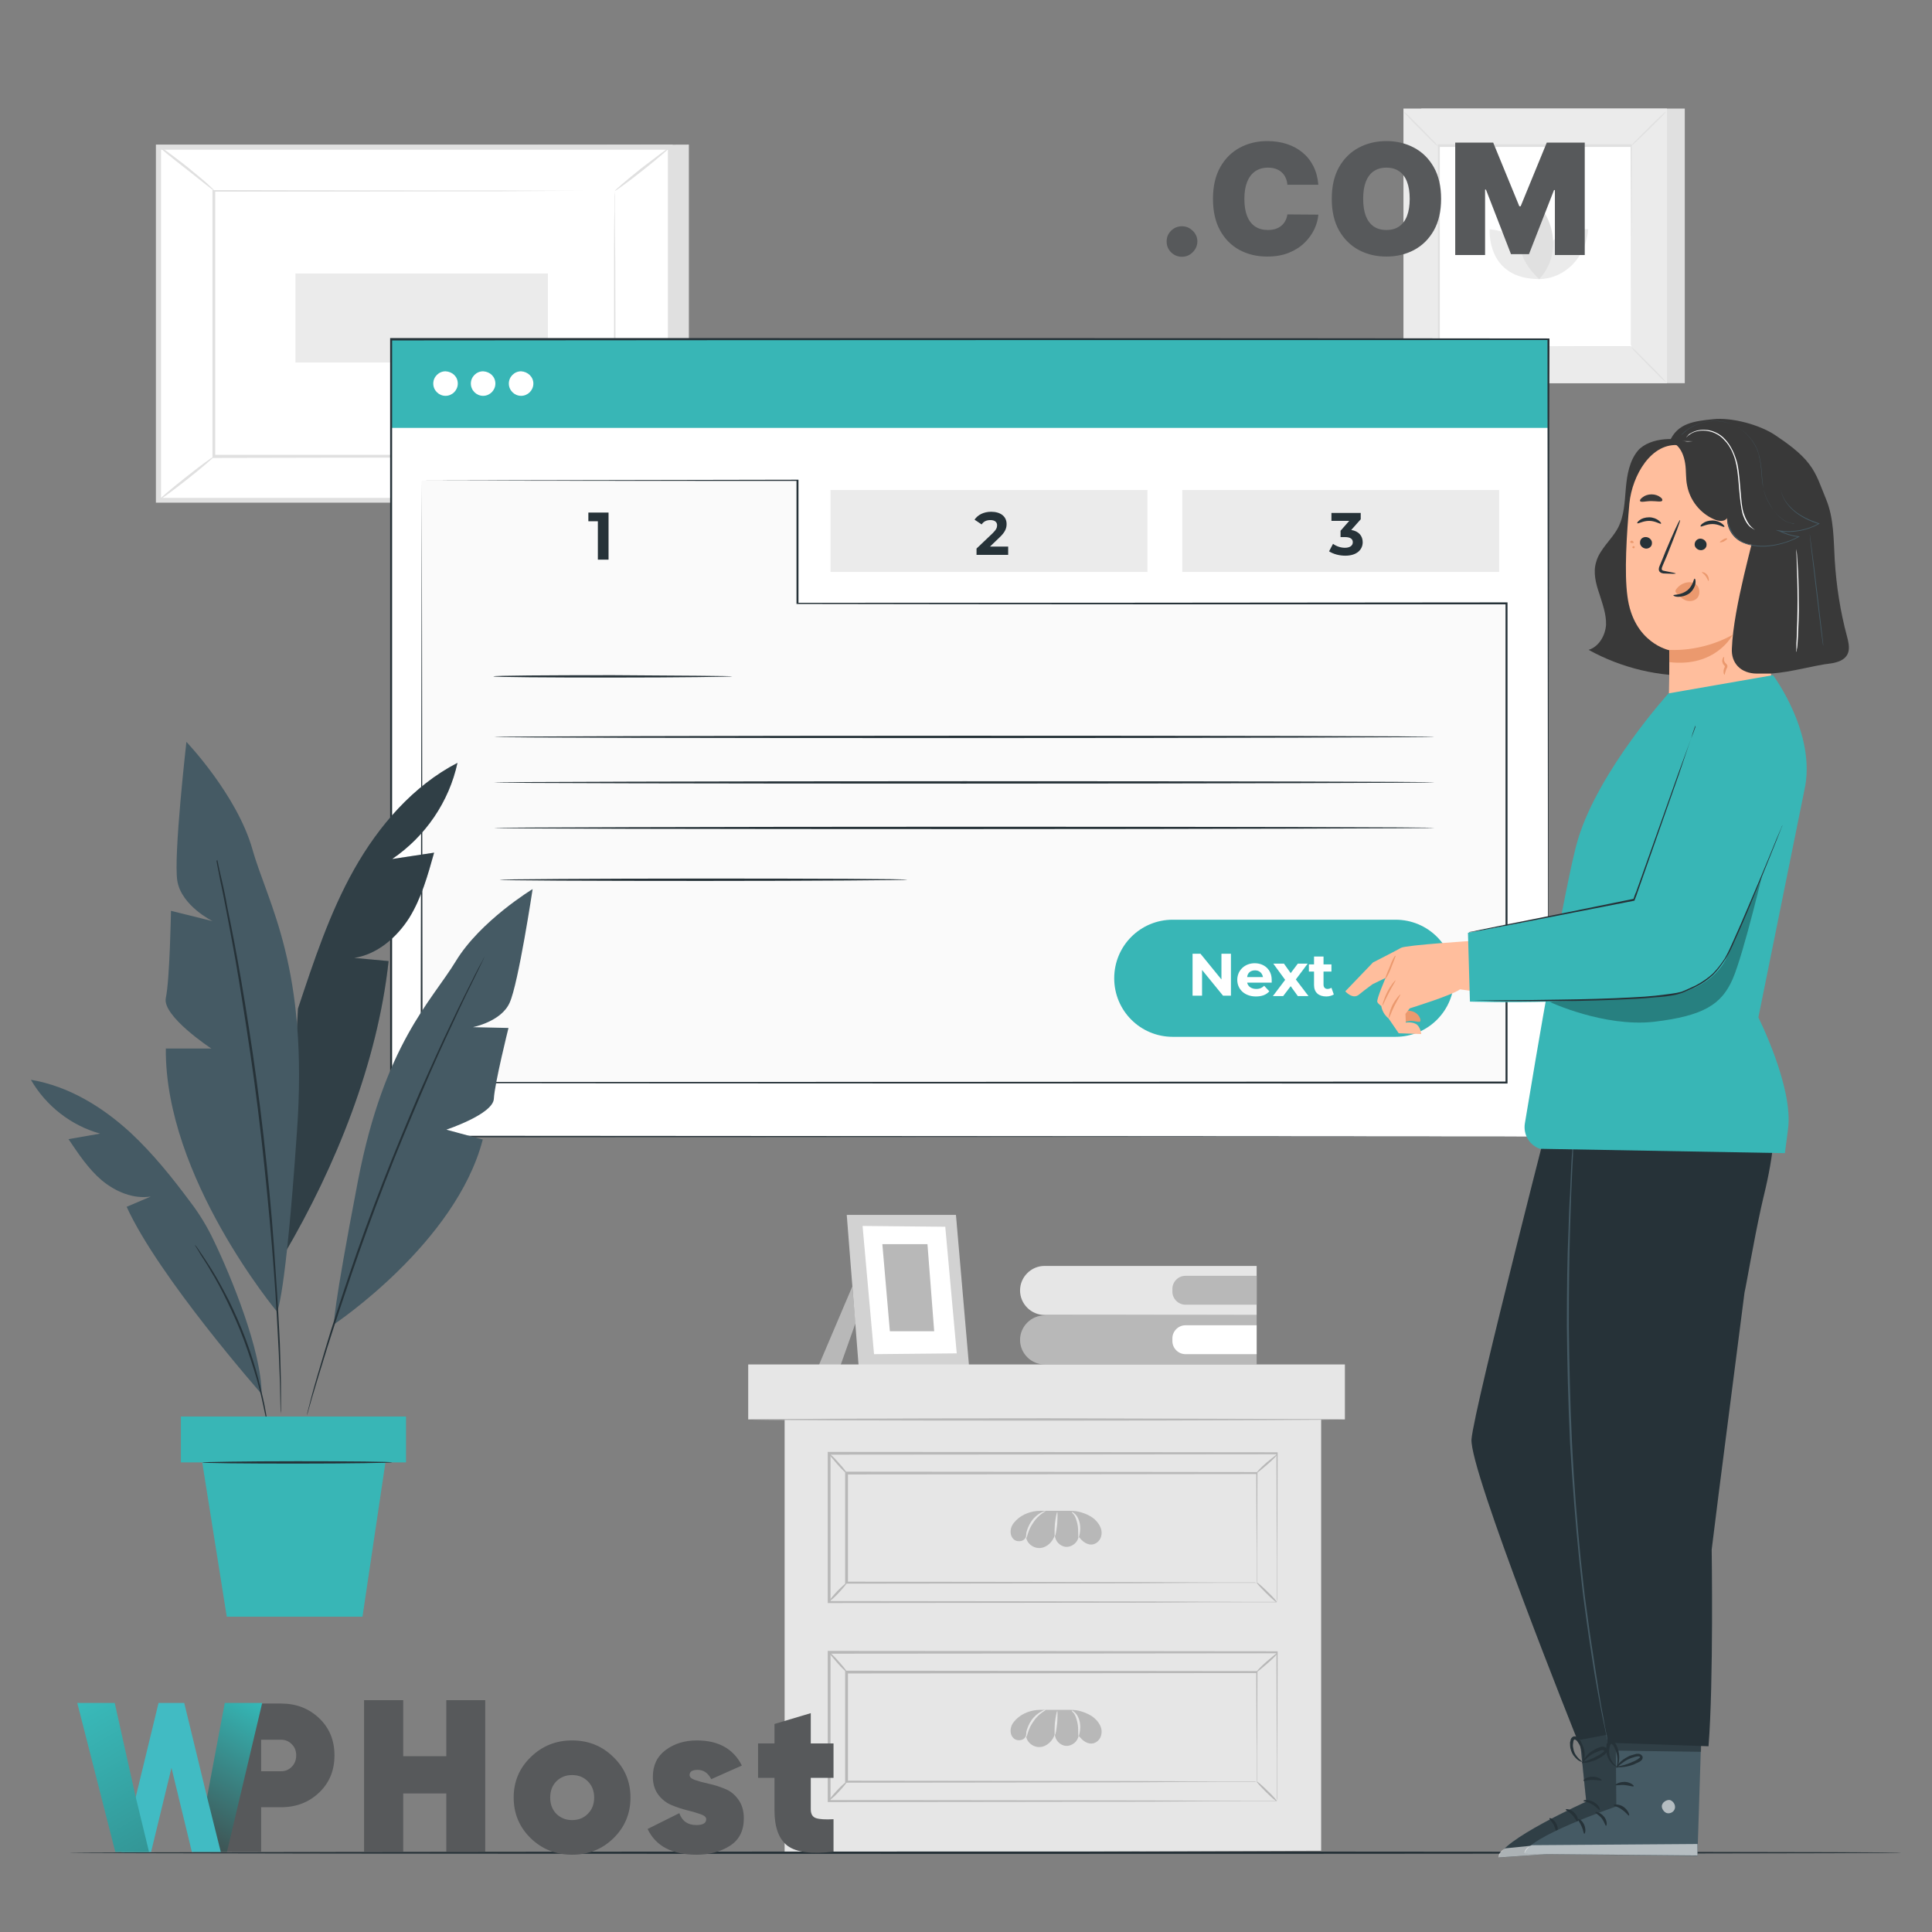 <svg width="250" height="250" viewBox="0 0 250 250" fill="none" xmlns="http://www.w3.org/2000/svg">
<rect x="0" y="0" width="250" height="250" fill="#808080" stroke="none"/>
<g clip-path="url(#clip0_1_360)">
<path d="M89.139 18.709V64.84H22.886L20.531 19.016L89.139 18.709Z" fill="#E0E0E0"/>
<path d="M20.515 19.069L20.515 64.74H86.768V19.069L20.515 19.069Z" fill="white"/>
<path d="M87.04 65.045H20.173V18.709H87.04V65.045ZM20.838 64.43H86.426V19.374H20.838V64.43Z" fill="#E0E0E0"/>
<path d="M79.565 24.699H27.699V59.054H79.565V24.699Z" fill="white"/>
<path d="M79.565 24.699C79.565 24.699 79.462 24.699 79.309 24.699C79.155 24.699 78.899 24.699 78.592 24.699C77.926 24.699 77.005 24.699 75.725 24.699C73.216 24.699 69.632 24.699 65.024 24.75C55.859 24.75 42.906 24.802 27.699 24.802L27.853 24.648C27.853 35.144 27.853 46.766 27.853 59.003L27.699 58.85C47.258 58.85 65.331 58.85 79.565 58.901L79.411 59.054C79.462 48.61 79.462 40.059 79.462 34.069C79.462 31.099 79.462 28.744 79.514 27.157C79.514 26.389 79.514 25.774 79.514 25.365C79.565 24.955 79.565 24.699 79.565 24.699C79.565 24.699 79.565 24.904 79.565 25.314C79.565 25.723 79.565 26.338 79.565 27.106C79.565 28.693 79.565 30.997 79.616 33.966C79.616 39.957 79.667 48.558 79.667 59.054V59.208H79.514C65.229 59.208 47.206 59.208 27.648 59.259H27.494V59.106C27.494 46.869 27.494 35.246 27.494 24.75V24.597H27.648C42.957 24.648 55.91 24.648 65.075 24.648C69.632 24.648 73.267 24.699 75.725 24.699C76.954 24.699 77.875 24.699 78.541 24.699C78.848 24.699 79.104 24.699 79.258 24.699C79.514 24.699 79.565 24.699 79.565 24.699Z" fill="#E0E0E0"/>
<path d="M20.531 18.914C20.582 18.862 20.992 19.17 21.658 19.63C22.323 20.142 23.245 20.808 24.269 21.627C25.242 22.446 26.163 23.163 26.778 23.726C27.392 24.29 27.75 24.648 27.75 24.699C27.699 24.75 26.112 23.47 24.115 21.883C22.067 20.296 20.429 18.965 20.531 18.914Z" fill="#E0E0E0"/>
<path d="M86.733 19.016C86.784 19.067 85.248 20.398 83.251 21.986C81.254 23.573 79.616 24.75 79.565 24.699C79.514 24.648 81.05 23.317 83.046 21.73C85.043 20.194 86.682 18.965 86.733 19.016Z" fill="#E0E0E0"/>
<path d="M86.682 64.738C84.224 62.741 81.766 60.744 79.309 58.747L86.682 64.738Z" fill="white"/>
<path d="M79.309 58.747C79.36 58.696 81.05 59.976 83.098 61.614C85.146 63.253 86.733 64.686 86.682 64.738C86.63 64.789 84.941 63.509 82.893 61.87C80.845 60.232 79.258 58.798 79.309 58.747Z" fill="#E0E0E0"/>
<path d="M20.531 64.738C20.48 64.686 22.016 63.355 23.962 61.819C25.907 60.283 27.546 59.054 27.597 59.157C27.648 59.208 26.112 60.539 24.166 62.075C22.221 63.611 20.582 64.789 20.531 64.738Z" fill="#E0E0E0"/>
<path d="M38.23 35.391V46.911H70.895V35.391H38.23Z" fill="#EBEBEB"/>
<path d="M162.611 170.158V176.558H135.168C133.427 176.558 131.994 175.125 131.994 173.384C131.994 171.643 133.427 170.21 135.168 170.21" fill="#B8B8B8"/>
<path d="M162.611 175.227H153.395C152.474 175.227 151.706 174.459 151.706 173.538V173.179C151.706 172.258 152.474 171.49 153.395 171.49H162.611V175.227Z" fill="white"/>
<path d="M162.611 163.758V170.158H135.168C133.427 170.158 131.994 168.725 131.994 166.984C131.994 165.243 133.427 163.81 135.168 163.81H162.611V163.758Z" fill="#E6E6E6"/>
<path d="M162.611 168.827H153.395C152.474 168.827 151.706 168.059 151.706 167.138V166.779C151.706 165.858 152.474 165.09 153.395 165.09H162.611V168.827Z" fill="#B8B8B8"/>
<path d="M110.285 166.472L105.933 176.712H108.749L110.694 171.234L110.285 166.472Z" fill="#B8B8B8"/>
<path d="M123.699 157.205L125.389 176.712H111.104L109.568 157.205H123.699Z" fill="#D2D2D2"/>
<path d="M122.317 158.741L123.802 175.125L113.101 175.227L111.616 158.638L122.317 158.741Z" fill="white"/>
<path d="M120.013 160.994L120.883 172.258H115.149L114.176 160.994H120.013Z" fill="#B8B8B8"/>
<path d="M174.029 176.558H96.819V183.675H174.029V176.558Z" fill="#E6E6E6"/>
<path d="M170.957 239.483L101.53 239.739V183.675H170.957V239.483Z" fill="#E6E6E6"/>
<path d="M174.029 183.675C174.029 183.726 156.723 183.829 135.424 183.829C114.125 183.829 96.819 183.778 96.819 183.675C96.819 183.624 114.074 183.522 135.424 183.522C156.774 183.573 174.029 183.624 174.029 183.675Z" fill="#B8B8B8"/>
<path d="M165.222 207.33C165.222 207.33 165.222 207.227 165.222 206.971C165.222 206.766 165.222 206.408 165.222 205.998C165.222 205.128 165.222 203.848 165.222 202.21C165.222 198.882 165.171 194.12 165.171 188.078L165.274 188.181C151.347 188.181 130.509 188.232 107.315 188.232L107.469 188.078C107.469 194.786 107.469 201.237 107.469 207.33L107.315 207.176C124.006 207.176 138.445 207.227 148.787 207.227C153.958 207.227 158.054 207.278 160.922 207.278C162.355 207.278 163.43 207.278 164.198 207.278C164.557 207.278 164.864 207.278 165.069 207.278C165.12 207.33 165.222 207.33 165.222 207.33C165.222 207.33 165.12 207.33 164.966 207.33C164.762 207.33 164.506 207.33 164.147 207.33C163.379 207.33 162.304 207.33 160.922 207.33C158.106 207.33 153.958 207.33 148.838 207.381C138.496 207.381 124.006 207.432 107.264 207.432H107.11V207.278C107.11 201.186 107.11 194.734 107.11 188.027V187.874H107.264C130.509 187.874 151.296 187.925 165.222 187.925H165.325V188.027C165.325 194.069 165.274 198.882 165.274 202.21C165.274 203.848 165.274 205.128 165.274 205.998C165.274 206.408 165.274 206.766 165.274 206.971C165.222 207.227 165.222 207.33 165.222 207.33Z" fill="#B8B8B8"/>
<path d="M109.568 204.821C109.619 204.872 109.158 205.435 108.544 206.101C107.93 206.766 107.366 207.227 107.315 207.176C107.264 207.125 107.725 206.562 108.339 205.896C108.954 205.282 109.517 204.77 109.568 204.821Z" fill="#B8B8B8"/>
<path d="M109.568 190.638C109.517 190.69 108.954 190.178 108.339 189.461C107.725 188.744 107.213 188.181 107.315 188.13C107.366 188.078 107.93 188.59 108.544 189.307C109.158 189.973 109.619 190.587 109.568 190.638Z" fill="#B8B8B8"/>
<path d="M165.325 188.13C165.376 188.181 164.813 188.795 164.045 189.461C163.277 190.126 162.662 190.638 162.611 190.587C162.56 190.536 163.123 189.922 163.891 189.256C164.659 188.642 165.274 188.13 165.325 188.13Z" fill="#B8B8B8"/>
<path d="M165.222 207.33C165.171 207.381 164.557 206.869 163.84 206.152C163.123 205.435 162.56 204.821 162.611 204.77C162.662 204.718 163.277 205.23 163.994 205.947C164.762 206.664 165.274 207.278 165.222 207.33Z" fill="#B8B8B8"/>
<path d="M162.611 204.821C162.611 204.821 162.611 204.718 162.611 204.565C162.611 204.411 162.611 204.155 162.611 203.848C162.611 203.182 162.611 202.261 162.611 201.083C162.611 198.626 162.56 195.093 162.56 190.638L162.662 190.741C150.528 190.741 131.277 190.792 109.568 190.792L109.722 190.638C109.722 195.502 109.722 200.264 109.722 204.821L109.568 204.667C124.723 204.667 137.984 204.718 147.456 204.718C152.218 204.718 156.006 204.77 158.618 204.77C159.898 204.77 160.922 204.77 161.638 204.77C161.997 204.77 162.253 204.77 162.406 204.77C162.56 204.821 162.611 204.821 162.611 204.821C162.611 204.821 162.509 204.821 162.355 204.821C162.15 204.821 161.946 204.821 161.587 204.821C160.922 204.821 159.898 204.821 158.618 204.821C156.006 204.821 152.218 204.821 147.507 204.872C138.035 204.872 124.723 204.923 109.517 204.923H109.363V204.77C109.363 200.213 109.363 195.451 109.363 190.587V190.434H109.517C131.174 190.434 150.477 190.485 162.611 190.485H162.714V190.587C162.714 195.093 162.662 198.626 162.662 201.083C162.662 202.312 162.662 203.234 162.662 203.848C162.662 204.155 162.662 204.411 162.662 204.565C162.662 204.77 162.611 204.821 162.611 204.821Z" fill="#B8B8B8"/>
<path d="M141.363 196.373C140.902 196.066 140.442 195.861 139.93 195.707C139.469 195.554 139.008 195.502 138.496 195.502H134.605C133.478 195.502 132.301 195.912 131.482 196.731C131.277 196.936 131.123 197.141 131.021 197.294C130.662 197.909 130.662 198.728 131.174 199.189C131.686 199.65 132.71 199.445 132.762 198.728C132.762 199.65 133.683 200.366 134.554 200.315C135.475 200.264 136.243 199.496 136.499 198.626C136.499 199.394 137.165 200.11 137.933 200.162C138.701 200.213 139.469 199.598 139.571 198.83C140.032 199.445 140.749 200.059 141.568 199.803C142.029 199.65 142.387 199.24 142.49 198.779C142.746 197.858 142.131 196.936 141.363 196.373Z" fill="#B8B8B8"/>
<path d="M135.322 195.502C135.373 195.554 134.4 195.963 133.734 196.987C133.018 197.96 132.915 198.984 132.813 198.984C132.762 198.984 132.762 198.728 132.813 198.318C132.915 197.909 133.12 197.346 133.478 196.834C133.837 196.322 134.298 195.963 134.656 195.758C135.066 195.554 135.322 195.502 135.322 195.502Z" fill="#E6E6E6"/>
<path d="M136.806 195.656C136.858 195.656 136.858 196.373 136.806 197.192C136.704 198.062 136.602 198.728 136.499 198.728C136.448 198.728 136.448 198.011 136.499 197.192C136.602 196.322 136.755 195.656 136.806 195.656Z" fill="#E6E6E6"/>
<path d="M138.701 195.656C138.701 195.605 138.906 195.707 139.162 195.963C139.418 196.219 139.622 196.629 139.725 197.141C139.827 197.653 139.776 198.114 139.725 198.421C139.674 198.728 139.622 198.933 139.571 198.933C139.52 198.933 139.52 198.728 139.52 198.421C139.52 198.114 139.52 197.653 139.418 197.192C139.315 196.731 139.162 196.322 139.008 196.066C138.803 195.81 138.65 195.656 138.701 195.656Z" fill="#E6E6E6"/>
<path d="M165.222 233.083C165.222 233.083 165.222 232.981 165.222 232.725C165.222 232.52 165.222 232.162 165.222 231.752C165.222 230.882 165.222 229.602 165.222 227.963C165.222 224.635 165.171 219.874 165.171 213.832L165.274 213.934C151.347 213.934 130.509 213.986 107.315 213.986L107.469 213.832C107.469 220.539 107.469 226.99 107.469 233.083L107.315 232.93C124.006 232.93 138.445 232.981 148.787 232.981C153.958 232.981 158.054 233.032 160.922 233.032C162.355 233.032 163.43 233.032 164.198 233.032C164.557 233.032 164.864 233.032 165.069 233.032C165.12 233.083 165.222 233.083 165.222 233.083C165.222 233.083 165.12 233.083 164.966 233.083C164.762 233.083 164.506 233.083 164.147 233.083C163.379 233.083 162.304 233.083 160.922 233.083C158.106 233.083 153.958 233.083 148.838 233.134C138.496 233.134 124.006 233.186 107.264 233.186H107.11V233.032C107.11 226.939 107.11 220.488 107.11 213.781V213.627H107.264C130.509 213.627 151.296 213.678 165.222 213.678H165.325V213.781C165.325 219.822 165.274 224.635 165.274 227.963C165.274 229.602 165.274 230.882 165.274 231.752C165.274 232.162 165.274 232.52 165.274 232.725C165.222 232.981 165.222 233.083 165.222 233.083Z" fill="#B8B8B8"/>
<path d="M109.568 230.574C109.619 230.626 109.158 231.189 108.544 231.854C107.93 232.52 107.366 232.981 107.315 232.93C107.264 232.878 107.725 232.315 108.339 231.65C108.954 230.984 109.517 230.523 109.568 230.574Z" fill="#B8B8B8"/>
<path d="M109.568 216.341C109.517 216.392 108.954 215.88 108.339 215.163C107.725 214.446 107.213 213.883 107.315 213.832C107.366 213.781 107.93 214.293 108.544 215.01C109.158 215.675 109.619 216.29 109.568 216.341Z" fill="#B8B8B8"/>
<path d="M165.325 213.883C165.376 213.934 164.813 214.549 164.045 215.214C163.277 215.88 162.662 216.392 162.611 216.341C162.56 216.29 163.123 215.675 163.891 215.01C164.659 214.344 165.274 213.832 165.325 213.883Z" fill="#B8B8B8"/>
<path d="M165.222 233.083C165.171 233.134 164.557 232.622 163.84 231.906C163.123 231.189 162.56 230.574 162.611 230.523C162.662 230.472 163.277 230.984 163.994 231.701C164.762 232.418 165.274 233.032 165.222 233.083Z" fill="#B8B8B8"/>
<path d="M162.611 230.574C162.611 230.574 162.611 230.472 162.611 230.318C162.611 230.165 162.611 229.909 162.611 229.602C162.611 228.936 162.611 228.014 162.611 226.837C162.611 224.379 162.56 220.846 162.56 216.392L162.662 216.494C150.528 216.494 131.277 216.546 109.568 216.546L109.722 216.392C109.722 221.256 109.722 226.018 109.722 230.574L109.568 230.421C124.723 230.421 137.984 230.472 147.456 230.472C152.218 230.472 156.006 230.523 158.618 230.523C159.898 230.523 160.922 230.523 161.638 230.523C161.997 230.523 162.253 230.523 162.406 230.523C162.56 230.574 162.611 230.574 162.611 230.574C162.611 230.574 162.509 230.574 162.355 230.574C162.15 230.574 161.946 230.574 161.587 230.574C160.922 230.574 159.898 230.574 158.618 230.574C156.006 230.574 152.218 230.574 147.507 230.626C138.035 230.626 124.723 230.677 109.517 230.677H109.363V230.523C109.363 225.966 109.363 221.205 109.363 216.341V216.187H109.517C131.174 216.187 150.477 216.238 162.611 216.238H162.714V216.341C162.714 220.846 162.662 224.379 162.662 226.837C162.662 228.066 162.662 228.987 162.662 229.602C162.662 229.909 162.662 230.165 162.662 230.318C162.662 230.472 162.611 230.574 162.611 230.574Z" fill="#B8B8B8"/>
<path d="M141.363 222.126C140.902 221.819 140.442 221.614 139.93 221.461C139.469 221.307 139.008 221.256 138.496 221.256H134.605C133.478 221.256 132.301 221.666 131.482 222.485C131.277 222.69 131.123 222.894 131.021 223.048C130.662 223.662 130.662 224.482 131.174 224.942C131.686 225.403 132.71 225.198 132.762 224.482C132.762 225.403 133.683 226.12 134.554 226.069C135.475 226.018 136.243 225.25 136.499 224.379C136.499 225.147 137.165 225.864 137.933 225.915C138.701 225.966 139.469 225.352 139.571 224.584C140.032 225.198 140.749 225.813 141.568 225.557C142.029 225.403 142.387 224.994 142.49 224.533C142.746 223.56 142.131 222.69 141.363 222.126Z" fill="#B8B8B8"/>
<path d="M135.322 221.256C135.373 221.307 134.4 221.717 133.734 222.741C133.018 223.714 132.915 224.738 132.813 224.738C132.762 224.738 132.762 224.482 132.813 224.072C132.915 223.662 133.12 223.099 133.478 222.587C133.837 222.075 134.298 221.717 134.656 221.512C135.066 221.256 135.322 221.205 135.322 221.256Z" fill="#E6E6E6"/>
<path d="M136.806 221.41C136.858 221.41 136.858 222.126 136.806 222.946C136.704 223.816 136.602 224.482 136.499 224.482C136.448 224.482 136.448 223.765 136.499 222.946C136.602 222.075 136.755 221.41 136.806 221.41Z" fill="#E6E6E6"/>
<path d="M138.701 221.358C138.701 221.307 138.906 221.41 139.162 221.666C139.418 221.922 139.622 222.331 139.725 222.843C139.827 223.355 139.776 223.816 139.725 224.123C139.674 224.43 139.622 224.635 139.571 224.635C139.52 224.635 139.52 224.43 139.52 224.123C139.52 223.816 139.52 223.355 139.418 222.894C139.315 222.434 139.162 222.024 139.008 221.768C138.803 221.512 138.65 221.41 138.701 221.358Z" fill="#E6E6E6"/>
<path d="M218.01 14.05H183.91V49.582H218.01V14.05Z" fill="#E0E0E0"/>
<path d="M215.706 14.05H181.606V49.582H215.706V14.05Z" fill="#EBEBEB"/>
<path d="M211.098 18.811H186.163V44.821H211.098V18.811Z" fill="white"/>
<path d="M186.163 44.974C186.163 44.974 185.958 45.282 185.549 45.691C185.139 46.101 184.576 46.664 183.962 47.278C183.347 47.893 182.784 48.456 182.323 48.866C181.914 49.275 181.606 49.48 181.606 49.48C181.606 49.48 181.811 49.173 182.221 48.763C182.63 48.354 183.194 47.79 183.808 47.176C184.422 46.562 185.037 45.998 185.446 45.589C185.907 45.23 186.163 44.974 186.163 44.974Z" fill="#E0E0E0"/>
<path d="M211.098 44.923C211.098 44.923 211.405 45.128 211.814 45.538C212.224 45.947 212.787 46.51 213.402 47.125C214.016 47.739 214.579 48.302 214.989 48.763C215.398 49.173 215.603 49.48 215.603 49.48C215.603 49.48 215.296 49.275 214.886 48.866C214.477 48.456 213.914 47.893 213.299 47.278C212.685 46.664 212.122 46.05 211.712 45.64C211.302 45.23 211.098 44.923 211.098 44.923Z" fill="#E0E0E0"/>
<path d="M211.046 18.914C211.046 18.914 211.251 18.606 211.661 18.197C212.07 17.787 212.634 17.224 213.248 16.61C213.862 15.995 214.426 15.432 214.886 15.022C215.296 14.613 215.603 14.408 215.603 14.408C215.603 14.408 215.398 14.715 214.989 15.125C214.579 15.534 214.016 16.098 213.402 16.712C212.787 17.326 212.173 17.89 211.763 18.299C211.354 18.658 211.046 18.914 211.046 18.914Z" fill="#E0E0E0"/>
<path d="M186.112 18.965C186.112 18.965 185.805 18.76 185.395 18.35C184.986 17.941 184.422 17.378 183.808 16.763C183.194 16.149 182.63 15.586 182.221 15.125C181.811 14.715 181.606 14.408 181.606 14.408C181.606 14.408 181.914 14.613 182.323 15.022C182.733 15.432 183.296 15.995 183.91 16.61C184.525 17.224 185.088 17.838 185.498 18.248C185.907 18.658 186.112 18.965 186.112 18.965Z" fill="#E0E0E0"/>
<path d="M211.046 44.821C211.046 44.821 211.046 44.77 211.046 44.718C211.046 44.616 211.046 44.514 211.046 44.36C211.046 44.053 211.046 43.592 211.046 42.978C211.046 41.749 211.046 39.957 211.046 37.704C211.046 33.147 211.046 26.645 210.995 18.914L211.098 19.016C203.827 19.016 195.328 19.016 186.214 19.016L186.317 18.914C186.317 28.437 186.317 37.397 186.317 44.923L186.214 44.821C193.69 44.821 199.885 44.872 204.237 44.872C206.387 44.872 208.128 44.872 209.306 44.872C209.869 44.872 210.33 44.872 210.637 44.872C210.79 44.872 210.893 44.872 210.995 44.872C210.995 44.821 211.046 44.821 211.046 44.821C211.046 44.821 210.995 44.821 210.944 44.821C210.842 44.821 210.739 44.821 210.586 44.821C210.278 44.821 209.818 44.821 209.254 44.821C208.077 44.821 206.387 44.821 204.237 44.821C199.885 44.821 193.638 44.821 186.163 44.872H186.061V44.77C186.061 37.243 186.061 28.334 186.061 18.76V18.658H186.163C195.226 18.658 203.776 18.658 211.046 18.658H211.149V18.76C211.149 26.542 211.098 33.045 211.098 37.602C211.098 39.854 211.098 41.646 211.098 42.875C211.098 43.49 211.098 43.95 211.098 44.258C211.098 44.411 211.098 44.514 211.098 44.616C211.046 44.77 211.046 44.821 211.046 44.821Z" fill="#E0E0E0"/>
<path d="M192.768 29.666C192.768 29.666 192.256 36.117 199.219 36.117C199.168 32.686 196.352 29.973 192.768 29.666Z" fill="#EBEBEB"/>
<path d="M205.517 29.666C205.517 29.666 199.066 29.154 199.066 36.117C202.496 36.117 205.21 33.301 205.517 29.666Z" fill="#EBEBEB"/>
<path d="M198.861 26.184C198.861 26.184 193.587 30.894 199.168 36.117C201.728 33.403 201.523 29.102 198.861 26.184Z" fill="#E0E0E0"/>
<path d="M8.909 239.739C8.909 239.688 62.003 239.586 127.488 239.586C192.973 239.586 246.067 239.637 246.067 239.739C246.067 239.842 192.973 239.893 127.488 239.893C62.003 239.893 8.909 239.842 8.909 239.739Z" fill="#263238"/>
<path d="M200.294 54.293H50.534V147.067H200.294V54.293Z" fill="white"/>
<path d="M200.294 43.899H50.534V55.368H200.294V43.899Z" fill="#38B6B6"/>
<path d="M54.579 62.178V140.155H194.918V78.101H103.168V62.178H54.579Z" fill="#FAFAFA"/>
<path d="M78.746 66.325V72.418H77.363V67.451H76.134V66.325H78.746Z" fill="#263238"/>
<path d="M148.48 63.406H107.469V74.005H148.48V63.406Z" fill="#EBEBEB"/>
<path d="M130.458 70.779V71.803H126.362V70.984L128.461 68.987C128.922 68.526 129.024 68.27 129.024 67.963C129.024 67.554 128.717 67.298 128.154 67.298C127.693 67.298 127.283 67.451 127.027 67.861L126.106 67.246C126.515 66.632 127.283 66.222 128.256 66.222C129.485 66.222 130.253 66.837 130.253 67.81C130.253 68.322 130.099 68.834 129.331 69.55L128.102 70.728H130.458V70.779Z" fill="#263238"/>
<path d="M193.997 63.406H152.986V74.005H193.997V63.406Z" fill="#EBEBEB"/>
<path d="M176.333 70.165C176.333 71.086 175.616 71.906 174.08 71.906C173.312 71.906 172.544 71.701 171.981 71.342L172.493 70.37C172.902 70.677 173.466 70.882 174.029 70.882C174.643 70.882 175.053 70.626 175.053 70.165C175.053 69.755 174.746 69.499 174.029 69.499H173.466V68.68L174.592 67.4H172.288V66.376H176.077V67.195L174.848 68.578C175.821 68.731 176.333 69.346 176.333 70.165Z" fill="#263238"/>
<path d="M94.771 87.522C94.771 87.573 87.859 87.675 79.309 87.675C70.758 87.675 63.846 87.624 63.846 87.522C63.846 87.419 70.758 87.368 79.309 87.368C87.859 87.419 94.771 87.47 94.771 87.522Z" fill="#263238"/>
<path d="M185.6 95.355C185.6 95.406 158.362 95.509 124.774 95.509C91.187 95.509 63.949 95.458 63.949 95.355C63.949 95.304 91.187 95.202 124.774 95.202C158.362 95.202 185.6 95.253 185.6 95.355Z" fill="#263238"/>
<path d="M185.6 101.243C185.6 101.294 158.362 101.397 124.774 101.397C91.187 101.397 63.949 101.346 63.949 101.243C63.949 101.192 91.187 101.09 124.774 101.09C158.362 101.09 185.6 101.141 185.6 101.243Z" fill="#263238"/>
<path d="M185.6 107.131C185.6 107.182 158.362 107.285 124.774 107.285C91.187 107.285 63.949 107.234 63.949 107.131C63.949 107.08 91.187 106.978 124.774 106.978C158.362 106.978 185.6 107.029 185.6 107.131Z" fill="#263238"/>
<path d="M117.402 113.838C117.402 113.89 105.574 113.992 91.034 113.992C76.442 113.992 64.666 113.941 64.666 113.838C64.666 113.787 76.493 113.685 91.034 113.685C105.574 113.685 117.402 113.736 117.402 113.838Z" fill="#263238"/>
<path d="M180.582 134.165H151.757C147.558 134.165 144.179 130.786 144.179 126.587C144.179 122.389 147.558 119.01 151.757 119.01H180.582C184.781 119.01 188.16 122.389 188.16 126.587C188.16 130.786 184.781 134.165 180.582 134.165Z" fill="#38B6B6"/>
<path d="M159.283 123.413V128.84H158.259L155.546 125.512V128.84H154.317V123.413H155.341L158.054 126.741V123.413H159.283Z" fill="white"/>
<path d="M164.557 127.15H161.382C161.485 127.662 161.946 127.97 162.56 127.97C163.021 127.97 163.328 127.816 163.584 127.56L164.25 128.277C163.84 128.738 163.277 128.942 162.509 128.942C161.075 128.942 160.102 128.021 160.102 126.792C160.102 125.563 161.075 124.642 162.355 124.642C163.584 124.642 164.557 125.461 164.557 126.792C164.557 126.894 164.557 127.048 164.557 127.15ZM161.382 126.434H163.43C163.328 125.922 162.97 125.563 162.406 125.563C161.843 125.563 161.434 125.87 161.382 126.434Z" fill="white"/>
<path d="M167.936 128.891L167.014 127.611L166.042 128.891H164.71L166.298 126.792L164.762 124.693H166.144L167.014 125.922L167.936 124.693H169.216L167.68 126.741L169.318 128.891H167.936Z" fill="white"/>
<path d="M172.595 128.686C172.339 128.84 171.981 128.942 171.622 128.942C170.65 128.942 170.035 128.43 170.035 127.458V125.717H169.37V124.795H170.035V123.771H171.264V124.795H172.288V125.717H171.264V127.406C171.264 127.765 171.469 127.97 171.776 127.97C171.93 127.97 172.134 127.918 172.288 127.816L172.595 128.686Z" fill="white"/>
<path d="M54.579 62.178C55.194 62.178 72.704 62.126 103.219 62.075H103.322V62.178C103.322 67.093 103.322 72.418 103.322 78.101L103.219 77.998C128.307 77.998 159.744 77.998 194.97 77.947H195.072V78.05C195.072 97.403 195.072 118.395 195.072 140.053V140.206H194.918C141.158 140.206 91.955 140.206 54.528 140.155H54.426V140.053C54.528 92.232 54.579 62.997 54.579 62.178C54.579 62.997 54.63 92.232 54.682 140.104L54.579 140.002C91.955 140.002 141.21 140.002 194.97 139.95L194.816 140.104C194.816 118.395 194.816 97.454 194.816 78.101L194.918 78.203C159.744 78.203 128.256 78.203 103.168 78.152H103.066V78.05C103.066 72.418 103.066 67.042 103.066 62.126L103.168 62.229C72.704 62.229 55.194 62.178 54.579 62.178Z" fill="#263238"/>
<path d="M59.238 49.634C59.238 50.504 58.522 51.221 57.651 51.221C56.781 51.221 56.064 50.504 56.064 49.634C56.064 48.763 56.781 48.046 57.651 48.046C58.573 48.098 59.238 48.763 59.238 49.634Z" fill="white"/>
<path d="M64.102 49.634C64.102 50.504 63.386 51.221 62.515 51.221C61.645 51.221 60.928 50.504 60.928 49.634C60.928 48.763 61.645 48.046 62.515 48.046C63.437 48.098 64.102 48.763 64.102 49.634Z" fill="white"/>
<path d="M69.018 49.634C69.018 50.504 68.301 51.221 67.43 51.221C66.56 51.221 65.843 50.504 65.843 49.634C65.843 48.763 66.56 48.046 67.43 48.046C68.301 48.098 69.018 48.763 69.018 49.634Z" fill="white"/>
<path d="M200.346 147.067C200.346 146.197 200.294 106.67 200.243 43.899L200.346 44.002C158.822 44.002 106.854 44.002 50.586 44.053L50.739 43.899C50.739 80.712 50.739 115.733 50.739 147.067L50.637 146.965C138.906 147.016 199.219 147.067 200.346 147.067C199.27 147.067 138.957 147.118 50.586 147.17H50.483V147.067C50.483 115.733 50.483 80.763 50.483 43.899V43.746H50.637C106.906 43.746 158.874 43.746 200.397 43.797H200.499V43.899C200.346 106.67 200.346 146.197 200.346 147.067Z" fill="#263238"/>
<path d="M59.194 98.714C53.459 101.683 49.005 106.854 45.83 112.486C42.656 118.118 40.608 124.365 38.56 130.509L36.768 162.304C43.475 150.886 48.851 137.523 50.285 124.365C48.8 124.211 47.315 124.109 45.83 123.955C48.8 123.494 51.309 121.344 52.947 118.784C54.534 116.224 55.354 113.254 56.173 110.336C54.381 110.592 52.538 110.899 50.746 111.155C55.046 108.237 58.118 103.731 59.194 98.714Z" fill="#455A64"/>
<g opacity="0.3">
<path d="M59.194 98.714C53.459 101.683 49.005 106.854 45.83 112.486C42.656 118.118 40.608 124.365 38.56 130.509L36.768 162.304C43.475 150.886 48.851 137.523 50.285 124.365C48.8 124.211 47.315 124.109 45.83 123.955C48.8 123.494 51.309 121.344 52.947 118.784C54.534 116.224 55.354 113.254 56.173 110.336C54.381 110.592 52.538 110.899 50.746 111.155C55.046 108.237 58.118 103.731 59.194 98.714Z" fill="black"/>
</g>
<path d="M35.846 169.728C35.846 169.728 21.306 152.32 21.459 135.68H27.347C27.347 135.68 20.947 131.482 21.459 129.126C21.971 126.771 22.125 117.862 22.125 117.862L27.501 119.194C27.501 119.194 23.456 117.197 22.944 113.971C22.432 110.797 24.122 96 24.122 96C24.122 96 30.675 102.861 32.672 109.926C34.669 116.992 39.994 125.184 38.406 146.688C36.922 168.243 35.846 169.728 35.846 169.728Z" fill="#455A64"/>
<path d="M43.219 171.366C43.219 171.366 58.989 160.87 62.47 147.456L57.76 146.176C57.76 146.176 63.802 144.179 63.904 142.182C64.006 140.186 65.798 133.018 65.798 133.018L61.19 132.915C61.19 132.915 64.877 132.198 65.952 129.741C67.078 127.283 68.922 115.046 68.922 115.046C68.922 115.046 62.163 119.142 58.989 124.365C55.814 129.587 49.773 135.066 46.342 152.678C42.963 170.24 43.219 171.366 43.219 171.366Z" fill="#455A64"/>
<path d="M28.115 111.258C28.115 111.258 28.115 111.309 28.166 111.462C28.218 111.616 28.218 111.77 28.269 111.974C28.371 112.486 28.525 113.152 28.73 114.022C28.934 114.944 29.19 116.019 29.395 117.299C29.651 118.579 29.958 120.013 30.266 121.651C30.88 124.877 31.546 128.717 32.211 133.018C32.877 137.318 33.542 142.029 34.106 147.046C34.669 152.013 35.13 156.774 35.437 161.126C35.744 165.478 36 169.37 36.154 172.646C36.256 174.285 36.256 175.77 36.307 177.101C36.358 178.381 36.358 179.507 36.358 180.429C36.358 181.35 36.358 182.067 36.358 182.528C36.358 182.784 36.358 182.938 36.358 183.091C36.358 183.194 36.358 183.296 36.358 183.296C36.358 183.296 36.358 183.245 36.358 183.091C36.358 182.938 36.358 182.784 36.307 182.528C36.307 182.016 36.256 181.299 36.256 180.429C36.256 179.507 36.205 178.381 36.154 177.101C36.102 175.821 36.051 174.336 35.949 172.698C35.795 169.421 35.539 165.53 35.181 161.178C34.822 156.826 34.362 152.115 33.798 147.098C33.235 142.131 32.57 137.37 31.904 133.069C31.238 128.768 30.624 124.928 30.01 121.702C29.702 120.064 29.446 118.63 29.19 117.35C28.934 116.07 28.73 114.944 28.525 114.074C28.371 113.203 28.218 112.486 28.115 111.974C28.064 111.77 28.064 111.565 28.013 111.411C28.115 111.309 28.115 111.258 28.115 111.258Z" fill="#263238"/>
<path d="M33.85 180.378C33.85 180.378 20.538 165.274 16.39 156.16L19.514 154.829C17.261 155.187 14.957 154.214 13.165 152.73C11.424 151.245 10.144 149.299 8.864 147.405L12.96 146.688C9.222 145.664 5.946 143.104 4 139.725C8.864 140.544 13.216 143.206 16.851 146.534C19.77 149.248 22.278 152.371 24.634 155.546C25.811 157.082 26.835 158.771 27.654 160.512C29.907 165.171 33.85 174.797 33.85 180.378Z" fill="#455A64"/>
<path d="M62.675 123.802C62.675 123.802 62.675 123.853 62.624 123.955C62.573 124.058 62.522 124.211 62.419 124.416C62.214 124.826 61.958 125.389 61.6 126.106C60.883 127.539 59.859 129.638 58.63 132.301C57.402 134.912 55.968 138.035 54.483 141.568C52.998 145.101 51.36 148.941 49.773 153.088C48.186 157.184 46.752 161.178 45.523 164.762C44.294 168.397 43.219 171.622 42.349 174.387C41.478 177.152 40.813 179.405 40.352 180.941C40.147 181.709 39.942 182.323 39.84 182.733C39.789 182.938 39.738 183.091 39.686 183.194C39.635 183.296 39.635 183.347 39.635 183.347C39.635 183.347 39.635 183.296 39.686 183.194C39.738 183.091 39.738 182.938 39.789 182.733C39.891 182.323 40.045 181.709 40.25 180.941C40.659 179.354 41.325 177.152 42.144 174.387C42.963 171.622 44.038 168.346 45.267 164.71C46.496 161.075 47.93 157.133 49.517 153.037C51.104 148.941 52.742 145.05 54.227 141.517C55.763 138.035 57.197 134.861 58.426 132.301C59.654 129.69 60.73 127.59 61.446 126.157C61.805 125.44 62.112 124.877 62.317 124.518C62.419 124.365 62.47 124.211 62.522 124.109C62.675 123.853 62.675 123.802 62.675 123.802Z" fill="#263238"/>
<path d="M34.976 186.829C34.976 186.829 34.925 186.726 34.925 186.573C34.874 186.368 34.822 186.112 34.771 185.754C34.72 185.395 34.669 184.986 34.566 184.474C34.464 183.962 34.413 183.398 34.259 182.784C34.003 181.555 33.696 180.07 33.235 178.483C32.774 176.896 32.211 175.155 31.546 173.363C30.88 171.571 30.112 169.882 29.395 168.397C28.678 166.912 27.962 165.581 27.296 164.506C26.989 163.942 26.682 163.482 26.426 163.072C26.17 162.662 25.914 162.304 25.76 161.997C25.606 161.741 25.453 161.485 25.35 161.331C25.248 161.178 25.197 161.075 25.197 161.075C25.197 161.075 25.248 161.126 25.402 161.28C25.504 161.434 25.709 161.69 25.862 161.946C26.067 162.253 26.323 162.611 26.579 163.021C26.835 163.43 27.194 163.942 27.501 164.454C28.166 165.53 28.883 166.861 29.651 168.346C30.368 169.83 31.136 171.52 31.802 173.312C32.467 175.104 33.03 176.896 33.44 178.483C33.85 180.122 34.208 181.555 34.413 182.835C34.515 183.45 34.618 184.013 34.669 184.525C34.771 185.037 34.822 185.446 34.822 185.805C34.874 186.112 34.874 186.419 34.925 186.624C34.976 186.726 34.976 186.829 34.976 186.829Z" fill="#263238"/>
<path d="M52.538 183.296H23.405V189.235H52.538V183.296Z" fill="#38B6B6"/>
<path d="M26.17 189.235L29.344 209.203H46.906L49.875 189.235H26.17Z" fill="#38B6B6"/>
<path d="M50.746 189.235C50.746 189.286 45.216 189.389 38.458 189.389C31.648 189.389 26.17 189.338 26.17 189.235C26.17 189.184 31.699 189.082 38.458 189.082C45.216 189.082 50.746 189.133 50.746 189.235Z" fill="#263238"/>
<path d="M204.083 221.666L205.261 233.134C205.261 233.134 193.997 238.203 193.997 240.354L216.371 238.818L215.245 220.846L204.083 221.666Z" fill="#455A64"/>
<g opacity="0.3">
<path d="M204.083 221.666L205.261 233.134C205.261 233.134 193.997 238.203 193.997 240.354L216.371 238.818L215.245 220.846L204.083 221.666Z" fill="black"/>
</g>
<g opacity="0.6">
<path d="M212.122 231.701C212.582 231.803 212.89 232.264 212.838 232.725C212.787 233.186 212.275 233.493 211.866 233.442C211.405 233.339 210.995 232.827 211.149 232.366C211.251 231.957 211.866 231.547 212.275 231.752" fill="white"/>
</g>
<g opacity="0.6">
<path d="M216.32 238.818L216.115 237.026L194.765 239.176C194.765 239.176 193.792 239.688 193.946 240.354L216.32 238.818Z" fill="white"/>
</g>
<path d="M204.902 233.032C204.902 233.134 205.466 233.134 206.029 233.493C206.592 233.8 206.899 234.261 207.002 234.21C207.104 234.158 206.899 233.544 206.234 233.186C205.517 232.776 204.851 232.93 204.902 233.032Z" fill="#263238"/>
<path d="M202.598 234.158C202.598 234.261 203.059 234.414 203.469 234.875C203.878 235.285 204.032 235.797 204.134 235.797C204.237 235.797 204.288 235.182 203.776 234.619C203.264 234.056 202.598 234.056 202.598 234.158Z" fill="#263238"/>
<path d="M201.472 237.077C201.574 237.077 201.677 236.514 201.37 235.95C201.062 235.387 200.499 235.182 200.499 235.285C200.448 235.387 200.806 235.694 201.062 236.155C201.267 236.616 201.37 237.077 201.472 237.077Z" fill="#263238"/>
<path d="M204.902 230.421C204.954 230.523 205.466 230.318 206.08 230.318C206.694 230.318 207.206 230.472 207.258 230.37C207.309 230.267 206.797 229.909 206.08 229.909C205.312 229.909 204.851 230.318 204.902 230.421Z" fill="#263238"/>
<path d="M204.698 228.066C204.698 228.117 205.158 228.168 205.824 227.963C206.182 227.861 206.541 227.758 206.95 227.502C207.155 227.4 207.36 227.246 207.565 227.093C207.667 227.042 207.77 226.939 207.872 226.786C207.974 226.683 208.026 226.376 207.872 226.222C207.77 226.069 207.514 226.018 207.36 226.018C207.206 226.018 207.053 226.069 206.95 226.12C206.694 226.222 206.49 226.274 206.285 226.427C205.875 226.632 205.517 226.939 205.312 227.195C204.851 227.707 204.698 228.117 204.698 228.168C204.749 228.219 204.954 227.861 205.466 227.4C205.722 227.195 206.029 226.939 206.438 226.786C206.643 226.683 206.848 226.632 207.053 226.53C207.309 226.427 207.462 226.427 207.565 226.53C207.565 226.581 207.616 226.581 207.565 226.632C207.514 226.683 207.411 226.786 207.309 226.837C207.104 226.99 206.95 227.093 206.746 227.195C206.387 227.4 206.029 227.554 205.67 227.707C205.107 227.963 204.698 228.014 204.698 228.066Z" fill="#263238"/>
<path d="M204.851 228.219C204.902 228.219 205.056 227.81 205.056 227.093C205.056 226.734 205.005 226.325 204.8 225.864C204.698 225.659 204.595 225.403 204.493 225.198C204.339 224.994 204.186 224.686 203.725 224.686C203.52 224.686 203.315 224.891 203.264 225.045C203.213 225.198 203.213 225.352 203.162 225.454C203.162 225.71 203.162 225.966 203.213 226.222C203.315 226.683 203.52 227.093 203.776 227.349C204.237 227.912 204.698 228.014 204.698 227.963C204.749 227.912 204.339 227.707 203.981 227.195C203.776 226.939 203.622 226.581 203.571 226.171C203.52 225.966 203.52 225.762 203.571 225.506C203.571 225.25 203.674 225.045 203.776 225.096C203.878 225.096 204.083 225.25 204.186 225.454C204.339 225.659 204.442 225.864 204.493 226.018C204.646 226.427 204.749 226.786 204.8 227.144C204.902 227.81 204.8 228.219 204.851 228.219Z" fill="#263238"/>
<path d="M201.728 139.643C201.728 139.643 190.72 182.242 190.413 186.235C190.106 190.229 204.134 225.198 204.134 225.198L214.938 223.15C214.938 223.15 214.272 172.002 213.914 170.978C213.555 169.954 216.678 144.814 216.678 144.814L201.728 139.643Z" fill="#263238"/>
<path d="M209.05 222.178L209.152 233.749C209.152 233.749 197.479 237.742 197.274 239.893L219.648 240.149L220.211 222.485L209.05 222.178Z" fill="#455A64"/>
<g opacity="0.6">
<path d="M216.115 232.93C216.525 233.083 216.832 233.544 216.73 234.005C216.627 234.466 216.115 234.722 215.706 234.619C215.296 234.517 214.886 233.902 215.091 233.493C215.245 233.083 215.859 232.776 216.269 232.981" fill="white"/>
</g>
<g opacity="0.6">
<path d="M219.648 240.098V238.613L198.195 238.766C198.195 238.766 197.171 239.176 197.274 239.893L219.648 240.098Z" fill="white"/>
</g>
<path d="M208.794 233.595C208.794 233.698 209.357 233.749 209.869 234.158C210.432 234.517 210.688 234.978 210.79 234.926C210.893 234.926 210.739 234.261 210.074 233.8C209.459 233.39 208.794 233.493 208.794 233.595Z" fill="#263238"/>
<path d="M206.438 234.517C206.387 234.619 206.899 234.824 207.258 235.285C207.616 235.746 207.718 236.258 207.821 236.258C207.923 236.258 208.026 235.643 207.565 235.08C207.053 234.466 206.438 234.414 206.438 234.517Z" fill="#263238"/>
<path d="M205.005 237.282C205.107 237.333 205.261 236.77 205.005 236.155C204.749 235.541 204.237 235.285 204.186 235.387C204.134 235.49 204.442 235.797 204.646 236.309C204.902 236.821 204.902 237.282 205.005 237.282Z" fill="#263238"/>
<path d="M209.05 230.984C209.101 231.086 209.613 230.933 210.227 230.984C210.842 231.035 211.302 231.24 211.405 231.138C211.456 231.035 210.995 230.626 210.278 230.574C209.51 230.574 208.998 230.882 209.05 230.984Z" fill="#263238"/>
<g opacity="0.3">
<path d="M209.05 224.482L209.101 226.53L220.109 226.683L220.16 224.84L209.05 224.482Z" fill="black"/>
</g>
<path d="M209.101 228.629C209.101 228.68 209.51 228.731 210.227 228.629C210.586 228.578 210.995 228.475 211.405 228.322C211.61 228.219 211.814 228.117 212.07 228.014C212.173 227.963 212.275 227.912 212.429 227.758C212.531 227.656 212.634 227.349 212.48 227.195C212.378 227.042 212.173 226.939 212.019 226.939C211.866 226.939 211.712 226.939 211.61 226.99C211.354 227.042 211.098 227.144 210.893 227.195C210.483 227.4 210.125 227.605 209.818 227.861C209.306 228.322 209.101 228.731 209.152 228.731C209.203 228.782 209.459 228.424 210.022 228.066C210.278 227.861 210.637 227.656 211.046 227.502C211.251 227.451 211.456 227.349 211.712 227.298C211.968 227.246 212.173 227.246 212.224 227.349C212.224 227.4 212.224 227.4 212.173 227.451C212.122 227.502 212.019 227.554 211.917 227.656C211.712 227.758 211.507 227.912 211.302 227.963C210.893 228.168 210.534 228.27 210.227 228.373C209.51 228.578 209.101 228.578 209.101 228.629Z" fill="#263238"/>
<path d="M209.203 228.782C209.254 228.782 209.459 228.424 209.51 227.707C209.562 227.349 209.51 226.939 209.408 226.478C209.357 226.274 209.254 226.018 209.152 225.813C209.05 225.608 208.896 225.301 208.435 225.25C208.23 225.25 208.026 225.403 207.974 225.557C207.872 225.71 207.872 225.813 207.872 225.966C207.821 226.222 207.821 226.478 207.872 226.734C207.923 227.195 208.128 227.605 208.333 227.912C208.742 228.526 209.203 228.629 209.203 228.629C209.254 228.578 208.845 228.373 208.538 227.81C208.384 227.554 208.23 227.144 208.23 226.734C208.23 226.53 208.23 226.325 208.282 226.069C208.333 225.813 208.435 225.659 208.486 225.659C208.589 225.659 208.794 225.864 208.845 226.018C208.947 226.222 209.05 226.427 209.101 226.632C209.254 227.042 209.306 227.451 209.306 227.758C209.306 228.373 209.152 228.782 209.203 228.782Z" fill="#263238"/>
<path d="M229.325 139.643L227.277 136.878L202.138 137.595L205.773 182.344L208.026 225.506L221.082 225.966C221.747 217.621 221.491 200.52 221.491 200.52L222.413 193.147L225.741 167.24C225.997 166.165 226.918 160.635 227.891 156.232C228.403 153.774 230.451 147.17 229.325 139.643Z" fill="#263238"/>
<path d="M203.571 147.886C203.571 147.886 203.571 147.938 203.571 148.091C203.571 148.245 203.571 148.45 203.571 148.654C203.571 149.166 203.52 149.934 203.469 150.907C203.418 151.88 203.366 153.109 203.315 154.491C203.264 155.874 203.213 157.461 203.162 159.253C203.059 162.786 203.008 166.933 203.008 171.592C203.059 176.251 203.162 181.32 203.418 186.696C203.674 192.072 204.083 197.141 204.544 201.749C204.8 204.053 205.005 206.254 205.312 208.302C205.466 209.326 205.568 210.299 205.722 211.272C205.875 212.245 205.978 213.115 206.131 213.986C206.387 215.726 206.643 217.314 206.848 218.645C207.053 220.027 207.258 221.205 207.462 222.178C207.616 223.15 207.77 223.867 207.872 224.379C207.923 224.635 207.923 224.84 207.974 224.942C207.974 225.096 208.026 225.147 207.974 225.147C207.974 225.147 207.974 225.096 207.923 224.942C207.872 224.789 207.872 224.635 207.821 224.379C207.718 223.867 207.565 223.099 207.36 222.178C207.155 221.205 206.95 220.027 206.694 218.645C206.438 217.262 206.182 215.726 205.926 213.986C205.773 213.115 205.67 212.194 205.517 211.272C205.363 210.299 205.261 209.326 205.107 208.302C204.8 206.254 204.595 204.053 204.339 201.749C203.878 197.141 203.469 192.021 203.162 186.696C202.906 181.32 202.803 176.251 202.752 171.592C202.752 166.933 202.803 162.786 202.957 159.253C203.008 157.512 203.059 155.925 203.162 154.491C203.213 153.109 203.264 151.88 203.315 150.907C203.366 149.934 203.418 149.166 203.469 148.654C203.469 148.398 203.52 148.194 203.52 148.091C203.571 147.938 203.571 147.886 203.571 147.886Z" fill="#455A64"/>
<path d="M207.821 80.866C207.872 79.483 207.36 78.152 206.95 76.821C206.49 75.49 206.131 74.056 206.541 72.725C207.002 71.035 208.538 69.858 209.357 68.322C210.176 66.786 210.227 64.942 210.381 63.202C210.534 61.461 210.842 59.618 211.968 58.286C213.453 56.597 217.293 56.341 219.085 57.621C219.341 67.605 221.747 77.691 219.597 87.419C214.733 87.624 209.818 86.446 205.568 84.091C206.899 83.682 207.718 82.248 207.821 80.866Z" fill="#393939"/>
<path d="M229.018 90.491L230.4 62.997C230.451 61.87 229.632 60.949 228.557 60.795L217.344 57.621C213.709 57.16 211.2 61.512 210.842 65.147C210.483 69.192 210.176 74.107 210.586 77.128C211.354 83.221 216.013 84.142 216.013 84.142C216.013 90.133 215.91 90.594 215.91 90.594L218.214 95.304L229.018 90.491Z" fill="#FFBE9D"/>
<path d="M212.224 70.165C212.173 70.574 212.531 70.933 212.941 70.984C213.35 71.035 213.76 70.728 213.76 70.318C213.811 69.909 213.453 69.55 213.043 69.499C212.582 69.448 212.224 69.755 212.224 70.165Z" fill="#263238"/>
<path d="M211.866 67.707C211.968 67.81 212.582 67.4 213.402 67.4C214.221 67.4 214.835 67.861 214.938 67.758C214.989 67.707 214.886 67.554 214.63 67.349C214.374 67.144 213.914 66.939 213.402 66.939C212.89 66.939 212.429 67.093 212.173 67.298C211.917 67.502 211.814 67.656 211.866 67.707Z" fill="#263238"/>
<path d="M219.29 70.37C219.238 70.779 219.597 71.138 220.006 71.189C220.416 71.24 220.826 70.933 220.826 70.523C220.877 70.114 220.518 69.755 220.109 69.704C219.699 69.653 219.341 69.96 219.29 70.37Z" fill="#263238"/>
<path d="M220.058 68.117C220.16 68.219 220.774 67.81 221.594 67.81C222.413 67.81 223.027 68.27 223.13 68.168C223.181 68.117 223.078 67.963 222.822 67.758C222.566 67.554 222.106 67.349 221.594 67.349C221.082 67.349 220.621 67.502 220.365 67.707C220.109 67.861 220.006 68.066 220.058 68.117Z" fill="#263238"/>
<path d="M216.832 74.21C216.832 74.158 216.32 74.056 215.501 73.902C215.296 73.851 215.091 73.851 215.04 73.698C214.989 73.544 215.091 73.339 215.194 73.083C215.398 72.571 215.654 72.059 215.859 71.496C216.781 69.192 217.498 67.298 217.395 67.298C217.293 67.246 216.474 69.09 215.501 71.394C215.296 71.957 215.04 72.52 214.835 73.032C214.733 73.288 214.579 73.544 214.682 73.851C214.733 74.005 214.886 74.107 215.04 74.158C215.194 74.21 215.296 74.21 215.398 74.21C216.32 74.261 216.832 74.261 216.832 74.21Z" fill="#263238"/>
<path d="M216.013 84.091C216.013 84.091 220.058 84.45 224.205 82.146C224.205 82.146 222.054 86.395 216.013 85.678V84.091Z" fill="#EB996E"/>
<path d="M216.934 76.206C217.344 75.643 218.01 75.336 218.675 75.336C219.136 75.387 219.546 75.592 219.75 75.95C219.955 76.36 219.955 76.923 219.699 77.282C219.392 77.742 218.778 77.845 218.317 77.742C217.856 77.64 217.446 77.282 217.088 76.923C216.986 76.821 216.883 76.718 216.832 76.616C216.781 76.514 216.781 76.36 216.934 76.206Z" fill="#EB996E"/>
<path d="M219.29 74.875C219.136 74.875 219.136 75.746 218.317 76.411C217.498 77.026 216.576 76.923 216.525 77.026C216.525 77.077 216.73 77.23 217.139 77.23C217.549 77.23 218.112 77.128 218.624 76.77C219.085 76.411 219.341 75.848 219.392 75.49C219.443 75.08 219.341 74.875 219.29 74.875Z" fill="#263238"/>
<path d="M219.802 64.635C219.853 64.84 220.723 64.789 221.696 64.942C222.669 65.045 223.437 65.403 223.59 65.198C223.642 65.096 223.539 64.891 223.181 64.635C222.874 64.43 222.362 64.174 221.798 64.123C221.235 64.021 220.672 64.123 220.314 64.277C219.955 64.379 219.75 64.533 219.802 64.635Z" fill="#393939"/>
<path d="M212.224 64.84C212.378 65.045 212.941 64.84 213.658 64.84C214.374 64.84 214.938 64.994 215.091 64.789C215.142 64.686 215.091 64.482 214.835 64.328C214.579 64.123 214.17 63.97 213.709 63.97C213.248 63.97 212.838 64.123 212.582 64.328C212.275 64.533 212.173 64.738 212.224 64.84Z" fill="#393939"/>
<path d="M216.013 57.211C217.037 54.702 219.29 54.498 221.696 54.242C224.102 53.986 227.686 54.958 229.683 56.29C231.219 57.314 233.011 58.594 234.086 60.027C235.162 61.41 235.622 62.997 236.288 64.584C237.312 67.042 237.261 69.806 237.414 72.469C237.619 75.797 238.131 79.125 239.002 82.35C239.309 83.528 239.616 84.91 237.978 85.576C237.67 85.678 237.363 85.781 237.005 85.832C234.445 86.139 231.987 86.958 229.12 87.163H227.379C225.178 87.163 224 85.73 224.102 83.938C224.307 78.459 227.021 69.499 227.277 67.758C227.379 67.707 228.301 55.624 216.013 57.211Z" fill="#393939"/>
<path d="M216.781 57.467C217.549 58.03 217.907 59.003 218.061 59.976C218.214 60.949 218.112 61.922 218.317 62.843C218.675 64.738 220.006 66.427 221.798 67.195C222.362 67.451 223.13 67.554 223.488 67.042C223.437 68.373 224.256 69.704 225.536 70.216C226.458 70.574 227.43 70.523 228.403 70.728C229.325 70.933 230.349 71.598 230.4 72.571L230.81 65.864L228.915 59.925L223.078 56.443L216.781 57.467Z" fill="#393939"/>
<path d="M227.123 68.578C227.123 68.578 226.918 68.475 226.56 68.117C226.253 67.81 225.894 67.195 225.638 66.427C225.382 65.659 225.331 64.635 225.229 63.56C225.126 62.485 225.075 61.256 224.819 60.027C224.512 58.798 224 57.672 223.232 56.853C222.874 56.443 222.413 56.136 221.952 55.931C221.491 55.726 221.03 55.624 220.621 55.624C219.802 55.573 219.136 55.829 218.726 56.085C218.624 56.136 218.522 56.187 218.47 56.29C218.419 56.341 218.368 56.392 218.317 56.443C218.214 56.546 218.214 56.597 218.214 56.597C218.214 56.597 218.368 56.392 218.778 56.136C219.187 55.88 219.802 55.675 220.621 55.726C221.44 55.778 222.413 56.136 223.13 56.955C223.898 57.723 224.41 58.85 224.666 60.078C224.922 61.307 224.973 62.536 225.075 63.611C225.178 64.686 225.28 65.71 225.485 66.478C225.741 67.298 226.099 67.861 226.458 68.168C226.867 68.475 227.123 68.578 227.123 68.578Z" fill="white"/>
<path d="M232.141 67.758C232.141 67.758 231.782 67.758 231.27 67.554C230.707 67.349 230.042 66.786 229.427 65.915C229.12 65.506 228.813 64.994 228.557 64.43C228.301 63.867 228.147 63.202 228.096 62.536C227.994 61.819 227.994 61.102 227.891 60.334C227.84 59.976 227.789 59.566 227.686 59.157C227.584 58.747 227.482 58.389 227.328 58.03C226.662 56.546 225.382 55.419 224.102 54.907C222.771 54.344 221.44 54.395 220.416 54.651C219.392 54.907 218.624 55.368 218.163 55.726C217.702 56.085 217.498 56.341 217.498 56.341C217.498 56.341 217.498 56.341 217.549 56.29C217.6 56.238 217.651 56.238 217.702 56.187C217.754 56.136 217.805 56.085 217.907 55.982C218.01 55.931 218.112 55.829 218.214 55.726C218.675 55.368 219.443 54.907 220.467 54.651C221.491 54.395 222.822 54.395 224.102 54.907C225.382 55.419 226.611 56.546 227.277 57.979C227.43 58.338 227.584 58.747 227.635 59.106C227.738 59.464 227.789 59.874 227.84 60.232C227.942 61 227.942 61.717 228.045 62.434C228.147 63.15 228.301 63.816 228.557 64.379C228.813 64.942 229.12 65.454 229.427 65.915C230.042 66.786 230.758 67.349 231.322 67.554C231.578 67.656 231.834 67.707 231.987 67.707C232.038 67.707 232.141 67.707 232.141 67.707C232.141 67.758 232.141 67.758 232.141 67.758Z" fill="#455A64"/>
<path d="M223.488 67.042C223.488 67.042 223.488 67.042 223.488 67.093C223.488 67.144 223.488 67.195 223.488 67.246C223.488 67.298 223.488 67.4 223.539 67.502C223.539 67.605 223.59 67.758 223.59 67.861C223.693 68.117 223.744 68.475 224 68.834C224.205 69.192 224.512 69.55 224.922 69.858C225.741 70.472 227.021 70.779 228.403 70.728C229.12 70.677 229.837 70.574 230.554 70.37C231.27 70.165 232.038 69.909 232.755 69.499L232.909 69.397H232.755C231.885 69.294 231.066 69.038 230.246 68.629H230.195L230.144 68.731C232.038 69.038 233.933 68.629 235.366 67.81L235.469 67.758L235.366 67.707C234.138 67.298 233.062 66.786 232.243 66.12C231.424 65.454 230.861 64.686 230.605 63.97C230.349 63.253 230.349 62.638 230.349 62.229C230.349 62.024 230.4 61.87 230.4 61.768C230.4 61.717 230.4 61.666 230.4 61.666C230.4 61.614 230.4 61.614 230.4 61.614C230.4 61.614 230.4 61.614 230.4 61.666C230.4 61.717 230.4 61.717 230.4 61.768C230.4 61.87 230.349 62.024 230.349 62.229C230.349 62.638 230.349 63.253 230.605 64.021C230.861 64.738 231.424 65.557 232.243 66.222C233.062 66.888 234.138 67.451 235.366 67.81V67.707C233.933 68.526 232.09 68.936 230.195 68.629L229.786 68.578L230.144 68.731H230.195C231.014 69.141 231.885 69.397 232.755 69.499V69.397C232.038 69.806 231.322 70.062 230.605 70.267C229.888 70.472 229.171 70.574 228.454 70.626C227.072 70.677 225.843 70.421 225.024 69.806C224.614 69.499 224.307 69.141 224.102 68.782C223.898 68.424 223.795 68.117 223.693 67.861C223.642 67.707 223.642 67.605 223.59 67.502C223.59 67.4 223.539 67.298 223.539 67.246C223.539 67.195 223.539 67.144 223.488 67.093C223.488 67.042 223.488 67.042 223.488 67.042Z" fill="#455A64"/>
<path d="M235.93 83.579C235.981 83.579 235.571 80.354 235.11 76.36C234.65 72.366 234.189 69.141 234.189 69.141C234.138 69.141 234.547 72.366 235.008 76.36C235.469 80.354 235.878 83.579 235.93 83.579Z" fill="#455A64"/>
<path d="M232.499 84.398C232.499 84.398 232.499 84.347 232.499 84.245C232.499 84.142 232.499 83.989 232.55 83.835C232.602 83.477 232.602 83.016 232.653 82.402C232.704 81.173 232.806 79.483 232.755 77.64C232.755 75.797 232.704 74.107 232.602 72.878C232.55 72.264 232.55 71.752 232.499 71.445C232.499 71.291 232.448 71.138 232.448 71.035C232.448 70.933 232.448 70.882 232.448 70.882C232.448 70.882 232.448 70.933 232.448 71.035C232.448 71.138 232.448 71.291 232.448 71.445C232.448 71.803 232.499 72.264 232.499 72.878C232.55 74.107 232.602 75.797 232.602 77.64C232.602 79.483 232.55 81.173 232.499 82.402C232.448 83.016 232.448 83.477 232.448 83.835C232.448 83.989 232.448 84.142 232.448 84.245C232.499 84.347 232.499 84.398 232.499 84.398Z" fill="white"/>
<path d="M223.488 69.704C223.539 69.755 223.334 69.909 223.078 70.062C222.822 70.165 222.566 70.216 222.566 70.165C222.515 70.114 222.72 69.96 222.976 69.806C223.232 69.653 223.488 69.602 223.488 69.704Z" fill="#EB996E"/>
<path d="M221.082 75.182C221.03 75.182 220.928 74.875 220.723 74.568C220.518 74.261 220.211 74.107 220.211 74.056C220.211 74.005 220.621 74.005 220.928 74.414C221.184 74.773 221.133 75.182 221.082 75.182Z" fill="#EB996E"/>
<path d="M211.405 70.216C211.354 70.267 211.251 70.267 211.149 70.267C211.046 70.267 210.944 70.216 210.944 70.114C210.944 70.062 211.046 69.96 211.2 69.96C211.354 70.062 211.405 70.165 211.405 70.216Z" fill="#EB996E"/>
<path d="M211.507 70.728C211.558 70.779 211.507 70.882 211.456 70.933C211.405 70.984 211.302 70.933 211.251 70.882C211.2 70.83 211.251 70.728 211.302 70.677C211.405 70.677 211.507 70.677 211.507 70.728Z" fill="#EB996E"/>
<path d="M223.181 87.317C223.13 87.317 223.027 87.214 223.027 86.958C223.027 86.856 223.027 86.702 223.078 86.549C223.13 86.395 223.232 86.293 223.181 86.19C223.13 86.088 222.976 85.986 222.925 85.832C222.874 85.678 222.822 85.525 222.874 85.371C222.925 85.115 223.027 85.013 223.078 85.013C223.13 85.013 223.078 85.166 223.078 85.371C223.078 85.474 223.13 85.576 223.181 85.678C223.232 85.781 223.334 85.832 223.488 86.037C223.539 86.139 223.539 86.293 223.488 86.395C223.437 86.498 223.386 86.549 223.386 86.6C223.334 86.702 223.283 86.856 223.283 86.907C223.181 87.163 223.181 87.266 223.181 87.317Z" fill="#EB996E"/>
<path d="M229.427 87.368L215.91 89.723C215.91 89.723 206.899 99.656 204.186 108.616C202.598 113.89 198.605 137.544 197.325 145.326C197.069 146.76 197.888 148.194 199.27 148.654L230.963 149.218C230.963 149.218 230.963 149.218 231.373 146.094C232.09 140.718 227.533 131.656 227.533 131.656L233.472 102.318C235.162 94.997 229.427 87.368 229.427 87.368Z" fill="#38B6B6"/>
<g opacity="0.3">
<path d="M219.392 126.178C216.269 127.867 200.55 129.659 200.55 129.659C200.55 129.659 207.565 132.936 214.016 132.219C220.467 131.451 222.771 129.966 224.205 126.69C225.638 123.413 228.352 111.893 228.352 111.893C228.352 111.893 222.515 124.488 219.392 126.178Z" fill="black"/>
</g>
<path d="M182.835 132.117C183.04 132.168 183.296 132.168 183.501 132.219C183.552 132.219 183.654 132.219 183.706 132.219C183.808 132.168 183.808 132.066 183.808 131.963C183.757 131.656 183.552 131.349 183.296 131.144C183.04 130.939 182.733 130.837 182.374 130.786C182.221 130.786 182.067 130.734 181.914 130.837C181.811 130.939 181.76 131.093 181.709 131.246C181.658 131.451 181.658 131.656 181.606 131.861C181.606 131.963 181.606 132.066 181.658 132.168C181.709 132.219 181.811 132.219 181.862 132.219C182.221 132.168 182.528 132.066 182.835 132.117Z" fill="#EB996E"/>
<path d="M181.299 122.645C180.685 123.003 177.664 124.539 177.664 124.539L174.08 128.277C174.08 128.277 175.053 129.403 175.872 128.686C176.691 128.021 177.613 127.355 177.613 127.355L179.302 126.536C179.302 126.536 178.074 129.352 178.227 129.659C178.381 129.966 178.739 130.171 178.739 130.171C178.739 130.171 178.842 131.144 179.661 131.758L180.992 133.704L183.91 133.806C183.91 133.806 183.859 133.09 183.398 132.629C182.886 132.168 181.914 132.322 181.914 132.322L181.862 131.195L182.426 130.478C182.426 130.478 187.904 128.789 188.928 128.021L190.413 128.226L190.874 121.723C190.874 121.723 181.965 122.286 181.299 122.645Z" fill="#FFBE9D"/>
<path d="M181.197 128.686C181.248 128.738 180.838 129.352 180.429 130.171C180.019 130.99 179.814 131.707 179.712 131.707C179.661 131.707 179.763 130.939 180.173 130.069C180.634 129.198 181.197 128.635 181.197 128.686Z" fill="#EB996E"/>
<path d="M180.582 126.843C180.634 126.894 180.173 127.56 179.712 128.482C179.251 129.352 178.944 130.12 178.893 130.12C178.842 130.12 179.046 129.301 179.507 128.379C179.968 127.458 180.531 126.843 180.582 126.843Z" fill="#EB996E"/>
<path d="M180.582 123.669C180.634 123.72 180.326 124.386 180.019 125.205C179.712 126.075 179.302 126.69 179.251 126.69C179.2 126.638 179.456 125.973 179.814 125.154C180.122 124.283 180.48 123.618 180.582 123.669Z" fill="#EB996E"/>
<path d="M220.518 90.389C221.696 88.955 222.31 89.365 225.382 88.75C226.304 88.597 227.277 88.904 228.301 89.467C231.168 91.106 233.011 94.126 233.318 97.403L233.114 101.346L223.437 123.874C223.437 123.874 221.645 128.891 213.453 128.994C211.917 128.994 206.131 129.454 200.602 129.608C195.277 129.762 190.208 129.608 190.208 129.608L189.952 120.699L211.354 116.552L220.518 90.389Z" fill="#38B6B6"/>
<path d="M219.392 93.87C219.392 93.87 219.392 93.922 219.341 93.973C219.29 94.075 219.29 94.178 219.238 94.28C219.136 94.587 218.982 94.997 218.829 95.56C218.419 96.686 217.907 98.274 217.242 100.219C215.859 104.162 213.965 109.538 211.866 115.528C211.763 115.886 211.61 116.194 211.507 116.501V116.552H211.456C205.466 117.73 200.141 118.754 196.25 119.522C194.304 119.88 192.768 120.187 191.693 120.392C191.181 120.494 190.771 120.546 190.464 120.597C190.31 120.597 190.208 120.648 190.157 120.648C190.106 120.648 190.054 120.648 190.054 120.648C190.054 120.648 190.106 120.648 190.157 120.597C190.259 120.597 190.362 120.546 190.464 120.546C190.771 120.494 191.181 120.392 191.693 120.29C192.768 120.085 194.355 119.726 196.25 119.368C200.141 118.6 205.466 117.525 211.456 116.296L211.354 116.398C211.456 116.091 211.558 115.733 211.712 115.426C213.811 109.486 215.757 104.11 217.139 100.168C217.856 98.222 218.419 96.686 218.829 95.56C219.034 95.048 219.187 94.638 219.29 94.331C219.341 94.178 219.392 94.075 219.392 94.024C219.341 93.87 219.392 93.87 219.392 93.87Z" fill="#263238"/>
<path d="M230.656 106.773C230.656 106.773 230.656 106.824 230.605 106.926C230.554 107.029 230.502 107.131 230.451 107.285C230.298 107.643 230.144 108.104 229.888 108.718C229.376 109.998 228.659 111.79 227.738 114.043C226.816 116.296 225.741 118.958 224.41 121.877C224.102 122.594 223.744 123.362 223.283 124.078C222.822 124.795 222.31 125.512 221.696 126.126C221.03 126.741 220.314 127.253 219.494 127.662C219.085 127.867 218.675 128.072 218.266 128.226L217.651 128.482L216.986 128.686C216.064 128.891 215.142 128.994 214.272 129.045C213.35 129.147 212.48 129.198 211.61 129.25C209.869 129.352 208.179 129.403 206.592 129.454C203.366 129.557 200.499 129.557 198.042 129.557C195.635 129.557 193.638 129.557 192.307 129.506C191.642 129.506 191.13 129.454 190.72 129.454C190.566 129.454 190.413 129.454 190.31 129.454C190.208 129.454 190.157 129.454 190.157 129.454C190.157 129.454 190.208 129.454 190.31 129.454C190.413 129.454 190.566 129.454 190.72 129.454C191.078 129.454 191.642 129.454 192.307 129.454C193.69 129.454 195.635 129.403 198.042 129.403C200.448 129.352 203.366 129.352 206.541 129.25C208.128 129.198 209.818 129.147 211.558 129.045C212.429 128.994 213.299 128.942 214.221 128.84C215.091 128.738 216.013 128.635 216.934 128.482L217.6 128.328L218.214 128.072C218.624 127.867 219.034 127.714 219.443 127.509C220.211 127.099 220.979 126.587 221.594 126.024C222.208 125.41 222.72 124.744 223.181 124.027C223.59 123.31 223.949 122.542 224.256 121.826C225.587 118.907 226.662 116.245 227.635 113.992C228.557 111.79 229.325 109.947 229.837 108.667C230.093 108.053 230.298 107.592 230.451 107.234C230.502 107.08 230.554 106.978 230.605 106.875C230.656 106.824 230.656 106.773 230.656 106.773Z" fill="#263238"/>
<path d="M57.751 220H62.789V239.608H57.751V232.073H52.176V239.608H47.11V220H52.176V227.255H57.751V220Z" fill="#57595B"/>
<path d="M74.026 240C71.932 240 70.149 239.29 68.677 237.871C67.206 236.433 66.47 234.678 66.47 232.605C66.47 230.532 67.206 228.786 68.677 227.367C70.149 225.929 71.932 225.21 74.026 225.21C76.14 225.21 77.923 225.929 79.376 227.367C80.847 228.786 81.584 230.532 81.584 232.605C81.584 234.678 80.847 236.433 79.376 237.871C77.923 239.29 76.14 240 74.026 240ZM74.026 235.518C74.857 235.518 75.536 235.247 76.064 234.706C76.612 234.164 76.885 233.464 76.885 232.605C76.885 231.746 76.612 231.046 76.064 230.504C75.536 229.963 74.857 229.692 74.026 229.692C73.215 229.692 72.536 229.963 71.989 230.504C71.46 231.046 71.196 231.746 71.196 232.605C71.196 233.464 71.46 234.164 71.989 234.706C72.536 235.247 73.215 235.518 74.026 235.518Z" fill="#57595B"/>
<path d="M89.233 229.692C89.233 229.953 89.469 230.168 89.941 230.336C90.431 230.504 91.016 230.663 91.696 230.812C92.394 230.962 93.082 231.176 93.761 231.457C94.46 231.718 95.044 232.176 95.516 232.829C96.007 233.483 96.252 234.304 96.252 235.294C96.252 236.9 95.649 238.086 94.441 238.852C93.234 239.617 91.799 240 90.139 240C86.969 240 84.856 238.889 83.799 236.667L87.903 234.622C88.261 235.649 88.997 236.162 90.111 236.162C90.959 236.162 91.384 235.91 91.384 235.406C91.384 235.145 91.149 234.93 90.676 234.762C90.205 234.594 89.629 234.426 88.95 234.258C88.271 234.09 87.591 233.866 86.912 233.585C86.233 233.305 85.658 232.857 85.186 232.241C84.714 231.606 84.479 230.831 84.479 229.916C84.479 228.422 85.035 227.264 86.148 226.443C87.261 225.621 88.601 225.21 90.167 225.21C92.96 225.21 94.903 226.293 95.997 228.459L92.035 230.224C91.62 229.421 91.035 229.02 90.281 229.02C89.582 229.02 89.233 229.244 89.233 229.692Z" fill="#57595B"/>
<path d="M107.857 230.056H104.914V234.118C104.914 234.734 105.14 235.117 105.593 235.266C106.046 235.416 106.801 235.462 107.857 235.406V239.608C105.046 239.944 103.064 239.692 101.914 238.852C100.781 237.993 100.216 236.452 100.216 234.23V230.056H98.093V225.602H100.216V223.081L104.914 221.681V225.602H107.857V230.056Z" fill="#57595B"/>
<path d="M36.363 220.436C38.319 220.436 39.961 221.066 41.289 222.326C42.617 223.585 43.281 225.192 43.281 227.146C43.281 229.1 42.617 230.707 41.289 231.966C39.961 233.226 38.319 233.856 36.363 233.856H33.789V239.608H28.572L29.2 220.436H36.363ZM36.363 229.2C36.916 229.2 37.378 229.008 37.746 228.625C38.134 228.242 38.328 227.749 38.328 227.146C38.328 226.543 38.134 226.06 37.746 225.694C37.378 225.311 36.916 225.119 36.363 225.119H33.789V229.2H36.363Z" fill="#57595B"/>
<path d="M29.367 239.643L33.928 220.357H29.085L26.732 232.864L25 239.643H29.367Z" fill="url(#paint0_linear_1_360)"/>
<path d="M15.714 239.643L17.57 232.507L20.516 220.357H23.84L26.786 232.507L28.571 239.643H24.83L22.19 228.76L19.55 239.643H15.714Z" fill="#41BBC3"/>
<path d="M14.919 239.643L10 220.357H14.844L17.554 232.507L19.286 239.643H14.919Z" fill="url(#paint1_linear_1_360)"/>
<path d="M152.953 33.227C152.404 33.227 151.933 33.035 151.54 32.652C151.152 32.264 150.96 31.793 150.964 31.239C150.96 30.699 151.152 30.237 151.54 29.854C151.933 29.47 152.404 29.278 152.953 29.278C153.474 29.278 153.933 29.47 154.331 29.854C154.733 30.237 154.937 30.699 154.942 31.239C154.937 31.608 154.84 31.944 154.651 32.247C154.466 32.545 154.224 32.785 153.926 32.965C153.628 33.14 153.304 33.227 152.953 33.227ZM170.595 23.909H166.589C166.561 23.578 166.485 23.277 166.362 23.007C166.244 22.737 166.078 22.505 165.865 22.311C165.657 22.112 165.403 21.961 165.105 21.857C164.807 21.748 164.468 21.693 164.089 21.693C163.427 21.693 162.866 21.854 162.406 22.176C161.952 22.498 161.606 22.96 161.369 23.561C161.137 24.162 161.021 24.884 161.021 25.727C161.021 26.617 161.14 27.363 161.376 27.965C161.618 28.561 161.966 29.011 162.42 29.314C162.875 29.612 163.422 29.761 164.061 29.761C164.426 29.761 164.752 29.716 165.041 29.626C165.33 29.532 165.581 29.397 165.794 29.222C166.007 29.046 166.18 28.836 166.312 28.59C166.45 28.338 166.542 28.057 166.589 27.744L170.595 27.773C170.548 28.388 170.375 29.016 170.077 29.655C169.778 30.289 169.355 30.876 168.805 31.416C168.261 31.951 167.586 32.382 166.781 32.709C165.976 33.035 165.041 33.199 163.976 33.199C162.641 33.199 161.443 32.912 160.382 32.34C159.326 31.767 158.491 30.924 157.875 29.811C157.264 28.698 156.959 27.337 156.959 25.727C156.959 24.108 157.271 22.744 157.896 21.636C158.521 20.524 159.364 19.683 160.425 19.115C161.485 18.542 162.669 18.256 163.976 18.256C164.894 18.256 165.74 18.381 166.511 18.632C167.283 18.883 167.96 19.25 168.543 19.733C169.125 20.211 169.594 20.801 169.949 21.501C170.304 22.202 170.519 23.005 170.595 23.909ZM186.478 25.727C186.478 27.347 186.163 28.713 185.533 29.825C184.903 30.933 184.053 31.774 182.983 32.347C181.913 32.915 180.72 33.199 179.404 33.199C178.078 33.199 176.88 32.912 175.81 32.34C174.745 31.762 173.897 30.919 173.267 29.811C172.642 28.698 172.33 27.337 172.33 25.727C172.33 24.108 172.642 22.744 173.267 21.636C173.897 20.524 174.745 19.683 175.81 19.115C176.88 18.542 178.078 18.256 179.404 18.256C180.72 18.256 181.913 18.542 182.983 19.115C184.053 19.683 184.903 20.524 185.533 21.636C186.163 22.744 186.478 24.108 186.478 25.727ZM182.415 25.727C182.415 24.856 182.299 24.122 182.067 23.526C181.84 22.924 181.501 22.47 181.051 22.162C180.606 21.849 180.057 21.693 179.404 21.693C178.75 21.693 178.199 21.849 177.749 22.162C177.304 22.47 176.965 22.924 176.733 23.526C176.506 24.122 176.392 24.856 176.392 25.727C176.392 26.599 176.506 27.335 176.733 27.936C176.965 28.533 177.304 28.987 177.749 29.3C178.199 29.608 178.75 29.761 179.404 29.761C180.057 29.761 180.606 29.608 181.051 29.3C181.501 28.987 181.84 28.533 182.067 27.936C182.299 27.335 182.415 26.599 182.415 25.727ZM188.305 18.454H193.219L196.6 26.693H196.771L200.151 18.454H205.066V33H201.202V24.591H201.089L197.85 32.886H195.521L192.282 24.534H192.168V33H188.305V18.454Z" fill="#57595B"/>
</g>
<defs>
<linearGradient id="paint0_linear_1_360" x1="34.126" y1="220.589" x2="23.583" y2="239.197" gradientUnits="userSpaceOnUse">
<stop stop-color="#34B8B7"/>
<stop offset="1" stop-color="#404949"/>
</linearGradient>
<linearGradient id="paint1_linear_1_360" x1="10" y1="220.589" x2="20.873" y2="239.798" gradientUnits="userSpaceOnUse">
<stop stop-color="#39BABA"/>
<stop offset="1" stop-color="#339494"/>
</linearGradient>
<clipPath id="clip0_1_360">
<rect width="250" height="250" fill="white"/>
</clipPath>
</defs>
</svg>
